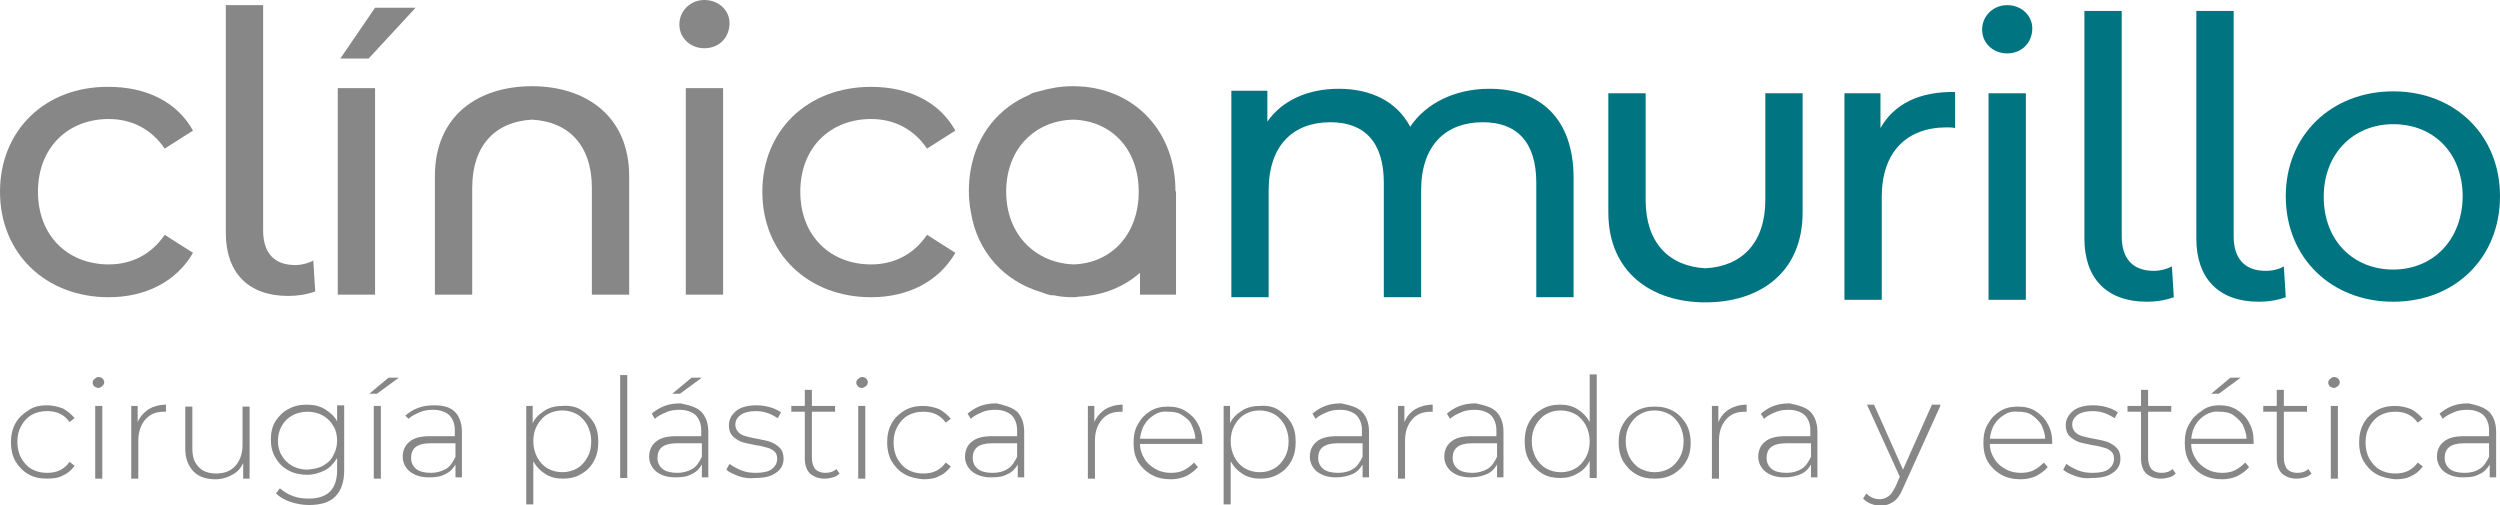 <?xml version="1.0" encoding="utf-8"?>
<!-- Generator: Adobe Illustrator 25.4.0, SVG Export Plug-In . SVG Version: 6.00 Build 0)  -->
<svg version="1.1" id="Capa_1" xmlns="http://www.w3.org/2000/svg" xmlns:xlink="http://www.w3.org/1999/xlink" x="0px" y="0px"
	 viewBox="0 0 388.6 78.5" style="enable-background:new 0 0 388.6 78.5;" xml:space="preserve">
<style type="text/css">
	.st0{fill:#878787;}
	.st1{fill:#007481;}
</style>
<g>
	<path class="st0" d="M16.9,18.5c3.5,0,6.6,1.5,8.7,4.6l4.4-2.8c-2.5-4.5-7.3-6.8-13.1-6.8C7.1,13.4,0,20.2,0,29.8
		c0,9.6,7.1,16.4,16.9,16.4c5.7,0,10.5-2.4,13.1-6.9l-4.4-2.8c-2.1,3.1-5.2,4.6-8.7,4.6c-6.3,0-11-4.4-11-11.3
		C5.9,22.9,10.6,18.5,16.9,18.5z"/>
	<path class="st0" d="M45.9,41.2c-3.3,0-5-1.9-5-5.4v-35h-5.8v35.4c0,6.2,3.5,9.8,9.7,9.8c1.4,0,2.8-0.2,4.2-0.7l-0.3-4.8
		C48,40.9,46.9,41.2,45.9,41.2z"/>
	<g>
		<rect x="52.5" y="13.7" class="st0" width="5.8" height="32.1"/>
		<polygon class="st0" points="52.9,9.1 57.3,9.1 64.6,1.2 58.3,1.2 		"/>
	</g>
	<g>
		<path class="st0" d="M109.5,0c-2.2,0-3.9,1.7-3.9,3.8c0,2.1,1.7,3.7,3.9,3.7c2.3,0,3.9-1.7,3.9-3.9C113.4,1.6,111.7,0,109.5,0z"/>
		<rect x="106.6" y="13.7" class="st0" width="5.8" height="32.1"/>
	</g>
	<path class="st0" d="M135.4,18.5c3.5,0,6.6,1.5,8.7,4.6l4.4-2.8c-2.5-4.5-7.3-6.8-13.1-6.8c-9.9,0-16.9,6.8-16.9,16.3
		c0,9.6,7.1,16.4,16.9,16.4c5.7,0,10.5-2.4,13.1-6.9l-4.4-2.8c-2.1,3.1-5.2,4.6-8.7,4.6c-6.3,0-11-4.4-11-11.3
		C124.4,22.9,129.1,18.5,135.4,18.5z"/>
	<path class="st1" d="M231.5,13.8c-5.4,0-9.9,2.3-12.3,5.9c-2.1-4-6.2-5.9-11.1-5.9c-4.8,0-8.8,1.8-11.1,5.1v-4.8h-5.6v32.1h5.8
		V29.6c0-7,3.8-10.6,9.6-10.6c5.3,0,8.3,3.1,8.3,9.4v17.8h5.8V29.6c0-7,3.8-10.6,9.6-10.6c5.3,0,8.3,3.1,8.3,9.4v17.8h5.8V27.7
		C244.6,18.3,239.3,13.8,231.5,13.8z"/>
	<path class="st1" d="M274.4,14.5v16.6c0,6.6-3.6,10.3-9.3,10.6c-5.7-0.3-9.3-4-9.3-10.6V14.5H250V33c0,9.4,6.8,14,15.1,14
		c8.3,0,15.1-4.5,15.1-14V14.5H274.4z"/>
	<path class="st0" d="M73.4,45.8V29.2c0-6.6,3.6-10.3,9.3-10.6c5.7,0.3,9.3,4,9.3,10.6v16.6h5.8V27.4c0-9.4-6.8-14-15.1-14
		c-8.3,0-15.1,4.5-15.1,14v18.4H73.4z"/>
	<path class="st1" d="M292.3,19.9v-5.4h-5.6v32.1h5.8v-16c0-7,3.9-10.8,10.1-10.8c0.4,0,0.8,0,1.3,0.1v-5.6
		C298.3,14.2,294.4,16.2,292.3,19.9z"/>
	<g>
		<path class="st1" d="M312,0.8c-2.2,0-3.9,1.7-3.9,3.8c0,2.1,1.7,3.7,3.9,3.7c2.3,0,3.9-1.7,3.9-3.9C315.9,2.5,314.3,0.8,312,0.8z"
			/>
		<rect x="309.1" y="14.5" class="st1" width="5.8" height="32.1"/>
	</g>
	<path class="st1" d="M334.8,42.1c-3.3,0-5-1.9-5-5.4v-35H324v35.4c0,6.2,3.5,9.8,9.7,9.8c1.4,0,2.8-0.2,4.2-0.7l-0.3-4.8
		C336.9,41.8,335.8,42.1,334.8,42.1z"/>
	<path class="st1" d="M352.2,42.1c-3.3,0-5-1.9-5-5.4v-35h-5.8v35.4c0,6.2,3.5,9.8,9.7,9.8c1.4,0,2.8-0.2,4.2-0.7l-0.3-4.8
		C354.4,41.8,353.3,42.1,352.2,42.1z"/>
	<path class="st1" d="M372,14.2c-9.6,0-16.7,6.8-16.7,16.3c0,9.6,7.1,16.4,16.7,16.4c9.6,0,16.6-6.8,16.6-16.4
		C388.6,21,381.6,14.2,372,14.2z M372,41.9c-6.2,0-10.8-4.5-10.8-11.3c0-6.8,4.7-11.3,10.8-11.3c6.2,0,10.8,4.4,10.8,11.3
		C382.7,37.4,378.1,41.9,372,41.9z"/>
	<path class="st0" d="M182.7,29.6v-0.5c0,0,0,0,0-0.1c-0.3-9.1-6.8-15.5-15.7-15.6c0,0-0.1,0-0.1,0c0,0,0,0-0.1,0c0,0,0,0-0.1,0
		c-1.8,0-3.5,0.3-5.2,0.8c-0.4,0.1-0.9,0.2-1.3,0.4c0,0-0.1,0-0.1,0.1c-4.8,2-8.2,6.1-9.2,11.6c-0.2,1.1-0.3,2.2-0.3,3.4
		c0,1.1,0.1,2.1,0.3,3.2c1,6.3,5.2,10.8,10.9,12.5c0.5,0.2,1.1,0.4,1.6,0.5c0.1,0,0.3,0,0.4,0c0.9,0.2,1.9,0.3,2.9,0.3
		c0,0,0,0,0.1,0c0,0,0,0,0.1,0c0.4,0,0.7-0.1,1-0.1c3.6-0.2,6.8-1.5,9.3-3.7v3.4h5.6l0-15.9c0,0,0-0.1,0-0.1
		C182.7,29.7,182.7,29.7,182.7,29.6z M156.4,29.8c0-6.7,4.5-11.1,10.5-11.2c5.8,0.2,10.1,4.5,10.1,11.2c0,6.7-4.3,11.1-10.1,11.3
		C161,40.9,156.4,36.5,156.4,29.8z"/>
	<g>
		<path class="st0" d="M4.4,73.7c-0.9-0.5-1.5-1.2-2-2c-0.5-0.9-0.7-1.9-0.7-2.9c0-1.1,0.2-2.1,0.7-3c0.5-0.9,1.2-1.5,2-2
			C5.2,63.2,6.2,63,7.3,63c0.9,0,1.7,0.2,2.5,0.5c0.7,0.4,1.3,0.9,1.8,1.5l-0.8,0.6c-0.4-0.6-0.9-1-1.5-1.3c-0.6-0.3-1.3-0.4-2-0.4
			c-0.9,0-1.7,0.2-2.4,0.6c-0.7,0.4-1.2,1-1.6,1.7c-0.4,0.7-0.6,1.5-0.6,2.5c0,0.9,0.2,1.8,0.6,2.5s0.9,1.3,1.6,1.7
			c0.7,0.4,1.5,0.6,2.4,0.6c0.7,0,1.4-0.1,2-0.4c0.6-0.3,1.1-0.7,1.5-1.3l0.8,0.6c-0.5,0.7-1.1,1.2-1.8,1.5
			c-0.7,0.4-1.6,0.5-2.5,0.5C6.2,74.4,5.2,74.2,4.4,73.7z"/>
		<path class="st0" d="M14.7,60.1c-0.2-0.2-0.3-0.4-0.3-0.6c0-0.2,0.1-0.5,0.3-0.6c0.2-0.2,0.4-0.3,0.6-0.3s0.5,0.1,0.6,0.2
			c0.2,0.2,0.3,0.4,0.3,0.6c0,0.2-0.1,0.5-0.3,0.6c-0.2,0.2-0.4,0.3-0.6,0.3S14.9,60.2,14.7,60.1z M14.8,63.1h1.1v11.3h-1.1V63.1z"
			/>
		<path class="st0" d="M23.1,63.6c0.7-0.4,1.6-0.7,2.7-0.7V64l-0.3,0c-1.3,0-2.2,0.4-2.9,1.2c-0.7,0.8-1.1,1.9-1.1,3.3v5.9h-1.1
			V63.1h1v2.5C21.8,64.7,22.4,64.1,23.1,63.6z"/>
		<path class="st0" d="M38.8,63.1v11.3h-1v-2.4c-0.4,0.8-0.9,1.4-1.7,1.8c-0.7,0.4-1.6,0.7-2.6,0.7c-1.5,0-2.6-0.4-3.4-1.2
			c-0.8-0.8-1.3-2-1.3-3.5v-6.6h1.1v6.5c0,1.3,0.3,2.2,1,2.9c0.6,0.7,1.6,1,2.7,1c1.3,0,2.3-0.4,3-1.2c0.7-0.8,1.1-1.9,1.1-3.2v-6
			H38.8z"/>
		<path class="st0" d="M53.5,63.1v10c0,1.9-0.5,3.2-1.4,4.1c-0.9,0.9-2.3,1.3-4.1,1.3c-1,0-2-0.2-2.9-0.5c-0.9-0.3-1.7-0.8-2.2-1.3
			l0.6-0.8c0.6,0.5,1.2,0.9,2,1.2c0.8,0.3,1.6,0.4,2.5,0.4c1.5,0,2.6-0.4,3.3-1.1c0.7-0.7,1.1-1.8,1.1-3.3v-1.9
			c-0.5,0.8-1.1,1.5-1.9,1.9c-0.8,0.4-1.7,0.7-2.8,0.7c-1,0-2-0.2-2.9-0.7c-0.9-0.5-1.5-1.1-2-2c-0.5-0.8-0.7-1.8-0.7-2.8
			c0-1,0.2-2,0.7-2.8c0.5-0.8,1.2-1.5,2-1.9c0.9-0.5,1.8-0.7,2.9-0.7c1,0,2,0.2,2.8,0.7c0.8,0.5,1.5,1.1,1.9,1.9v-2.5H53.5z
			 M50.2,72.4c0.7-0.4,1.3-0.9,1.6-1.6c0.4-0.7,0.6-1.5,0.6-2.3c0-0.9-0.2-1.7-0.6-2.3c-0.4-0.7-0.9-1.2-1.6-1.6
			c-0.7-0.4-1.5-0.6-2.4-0.6c-0.9,0-1.7,0.2-2.4,0.6c-0.7,0.4-1.2,0.9-1.6,1.6c-0.4,0.7-0.6,1.5-0.6,2.3c0,0.9,0.2,1.7,0.6,2.3
			c0.4,0.7,0.9,1.2,1.6,1.6c0.7,0.4,1.5,0.6,2.4,0.6C48.7,72.9,49.5,72.8,50.2,72.4z"/>
		<path class="st0" d="M60.4,58.7h1.6l-3.4,2.5h-1.2L60.4,58.7z M58.1,63.1h1.1v11.3h-1.1V63.1z"/>
		<path class="st0" d="M70.7,64c0.7,0.7,1.1,1.8,1.1,3.1v7.1h-1v-2c-0.4,0.7-0.9,1.2-1.6,1.5c-0.7,0.4-1.5,0.5-2.5,0.5
			c-1.3,0-2.2-0.3-3-0.9c-0.7-0.6-1.1-1.4-1.1-2.3c0-0.9,0.3-1.7,1-2.3s1.7-0.9,3.2-0.9h3.9v-0.9c0-1-0.3-1.8-0.9-2.4
			c-0.6-0.5-1.4-0.8-2.5-0.8c-0.7,0-1.5,0.1-2.1,0.4c-0.7,0.3-1.3,0.6-1.7,1L63,64.6c0.6-0.5,1.2-0.9,2-1.2c0.8-0.3,1.6-0.4,2.5-0.4
			C68.9,63,70,63.3,70.7,64z M69.3,72.9c0.7-0.4,1.1-1.1,1.5-1.9v-2.1h-3.8c-1.1,0-1.9,0.2-2.4,0.6c-0.5,0.4-0.7,1-0.7,1.7
			c0,0.7,0.3,1.3,0.8,1.7c0.5,0.4,1.3,0.6,2.3,0.6C67.8,73.5,68.6,73.3,69.3,72.9z"/>
		<path class="st0" d="M90.3,63.7c0.8,0.5,1.5,1.2,2,2c0.5,0.9,0.7,1.8,0.7,3c0,1.1-0.2,2.1-0.7,3c-0.5,0.9-1.1,1.5-2,2
			c-0.8,0.5-1.8,0.7-2.8,0.7c-1,0-1.9-0.2-2.7-0.7c-0.8-0.5-1.4-1.1-1.9-2v6.7h-1.1V63.1h1v2.7c0.4-0.9,1.1-1.5,1.9-2
			c0.8-0.5,1.7-0.7,2.7-0.7C88.5,63,89.5,63.2,90.3,63.7z M89.7,72.8c0.7-0.4,1.2-1,1.6-1.7c0.4-0.7,0.6-1.5,0.6-2.5
			c0-0.9-0.2-1.7-0.6-2.5c-0.4-0.7-0.9-1.3-1.6-1.7s-1.5-0.6-2.3-0.6s-1.6,0.2-2.3,0.6s-1.2,1-1.6,1.7c-0.4,0.7-0.6,1.5-0.6,2.5
			c0,0.9,0.2,1.7,0.6,2.5c0.4,0.7,0.9,1.3,1.6,1.7c0.7,0.4,1.5,0.6,2.3,0.6S89,73.2,89.7,72.8z"/>
		<path class="st0" d="M96.4,58.3h1.1v16h-1.1V58.3z"/>
		<path class="st0" d="M109,64c0.7,0.7,1.1,1.8,1.1,3.1v7.1h-1v-2c-0.4,0.7-0.9,1.2-1.6,1.5c-0.7,0.4-1.5,0.5-2.5,0.5
			c-1.3,0-2.2-0.3-3-0.9c-0.7-0.6-1.1-1.4-1.1-2.3c0-0.9,0.3-1.7,1-2.3c0.7-0.6,1.7-0.9,3.2-0.9h3.9v-0.9c0-1-0.3-1.8-0.9-2.4
			c-0.6-0.5-1.4-0.8-2.5-0.8c-0.7,0-1.5,0.1-2.1,0.4c-0.7,0.3-1.3,0.6-1.7,1l-0.5-0.8c0.6-0.5,1.2-0.9,2-1.2
			c0.8-0.3,1.6-0.4,2.5-0.4C107.2,63,108.3,63.3,109,64z M107.6,72.9c0.7-0.4,1.1-1.1,1.5-1.9v-2.1h-3.8c-1.1,0-1.9,0.2-2.4,0.6
			c-0.5,0.4-0.7,1-0.7,1.7c0,0.7,0.3,1.3,0.8,1.7c0.5,0.4,1.3,0.6,2.3,0.6C106.1,73.5,106.9,73.3,107.6,72.9z M107.5,58.7h1.6
			l-3.4,2.5h-1.2L107.5,58.7z"/>
		<path class="st0" d="M114.8,74c-0.8-0.3-1.5-0.6-1.9-1l0.5-0.9c0.5,0.4,1.1,0.7,1.8,1c0.7,0.3,1.5,0.4,2.3,0.4
			c1.1,0,2-0.2,2.5-0.6c0.5-0.4,0.8-0.9,0.8-1.6c0-0.5-0.1-0.8-0.4-1.1c-0.3-0.3-0.7-0.5-1.1-0.6c-0.4-0.1-1-0.3-1.8-0.4
			c-0.9-0.2-1.6-0.3-2.2-0.5c-0.5-0.2-1-0.5-1.4-0.9c-0.4-0.4-0.6-1-0.6-1.7c0-0.9,0.4-1.6,1.1-2.2c0.7-0.6,1.8-0.9,3.2-0.9
			c0.7,0,1.4,0.1,2.1,0.3c0.7,0.2,1.3,0.5,1.7,0.8l-0.5,0.9c-0.5-0.3-1-0.6-1.6-0.8c-0.6-0.2-1.2-0.3-1.8-0.3c-1,0-1.8,0.2-2.4,0.6
			c-0.5,0.4-0.8,0.9-0.8,1.5c0,0.5,0.2,0.9,0.5,1.2c0.3,0.3,0.7,0.5,1.1,0.6c0.4,0.1,1.1,0.3,1.8,0.4c0.9,0.2,1.6,0.3,2.1,0.5
			c0.5,0.2,1,0.5,1.4,0.9c0.4,0.4,0.6,1,0.6,1.7c0,0.9-0.4,1.7-1.2,2.2c-0.8,0.6-1.9,0.8-3.3,0.8C116.5,74.4,115.6,74.3,114.8,74z"
			/>
		<path class="st0" d="M130.5,73.6c-0.3,0.3-0.6,0.5-1,0.6c-0.4,0.1-0.8,0.2-1.3,0.2c-1,0-1.7-0.3-2.3-0.8c-0.5-0.5-0.8-1.3-0.8-2.3
			V64H123v-0.9h2.1v-2.5h1.1v2.5h3.6V64h-3.6v7.2c0,0.7,0.2,1.3,0.5,1.7c0.4,0.4,0.9,0.6,1.6,0.6c0.7,0,1.3-0.2,1.7-0.6L130.5,73.6z
			"/>
		<path class="st0" d="M133.4,60.1c-0.2-0.2-0.3-0.4-0.3-0.6c0-0.2,0.1-0.5,0.3-0.6c0.2-0.2,0.4-0.3,0.6-0.3c0.2,0,0.5,0.1,0.6,0.2
			c0.2,0.2,0.3,0.4,0.3,0.6c0,0.2-0.1,0.5-0.3,0.6c-0.2,0.2-0.4,0.3-0.6,0.3C133.7,60.3,133.5,60.2,133.4,60.1z M133.4,63.1h1.1
			v11.3h-1.1V63.1z"/>
		<path class="st0" d="M140.6,73.7c-0.9-0.5-1.5-1.2-2-2c-0.5-0.9-0.7-1.9-0.7-2.9c0-1.1,0.2-2.1,0.7-3c0.5-0.9,1.2-1.5,2-2
			c0.9-0.5,1.8-0.7,2.9-0.7c0.9,0,1.7,0.2,2.5,0.5c0.7,0.4,1.3,0.9,1.8,1.5l-0.8,0.6c-0.4-0.6-0.9-1-1.5-1.3c-0.6-0.3-1.3-0.4-2-0.4
			c-0.9,0-1.7,0.2-2.4,0.6c-0.7,0.4-1.2,1-1.6,1.7c-0.4,0.7-0.6,1.5-0.6,2.5c0,0.9,0.2,1.8,0.6,2.5c0.4,0.7,0.9,1.3,1.6,1.7
			c0.7,0.4,1.5,0.6,2.4,0.6c0.7,0,1.4-0.1,2-0.4c0.6-0.3,1.1-0.7,1.5-1.3l0.8,0.6c-0.5,0.7-1.1,1.2-1.8,1.5
			c-0.7,0.4-1.6,0.5-2.5,0.5C142.4,74.4,141.5,74.2,140.6,73.7z"/>
		<path class="st0" d="M158.1,64c0.7,0.7,1.1,1.8,1.1,3.1v7.1h-1v-2c-0.4,0.7-0.9,1.2-1.6,1.5c-0.7,0.4-1.5,0.5-2.5,0.5
			c-1.3,0-2.2-0.3-3-0.9c-0.7-0.6-1.1-1.4-1.1-2.3c0-0.9,0.3-1.7,1-2.3c0.7-0.6,1.7-0.9,3.2-0.9h3.9v-0.9c0-1-0.3-1.8-0.9-2.4
			c-0.6-0.5-1.4-0.8-2.5-0.8c-0.7,0-1.5,0.1-2.1,0.4c-0.7,0.3-1.3,0.6-1.7,1l-0.5-0.8c0.6-0.5,1.2-0.9,2-1.2
			c0.8-0.3,1.6-0.4,2.5-0.4C156.2,63,157.3,63.3,158.1,64z M156.6,72.9c0.7-0.4,1.1-1.1,1.5-1.9v-2.1h-3.8c-1.1,0-1.9,0.2-2.4,0.6
			c-0.5,0.4-0.7,1-0.7,1.7c0,0.7,0.3,1.3,0.8,1.7c0.5,0.4,1.3,0.6,2.3,0.6C155.2,73.5,156,73.3,156.6,72.9z"/>
		<path class="st0" d="M171.8,63.6c0.7-0.4,1.6-0.7,2.7-0.7V64l-0.3,0c-1.3,0-2.2,0.4-2.9,1.2c-0.7,0.8-1.1,1.9-1.1,3.3v5.9h-1.1
			V63.1h1v2.5C170.5,64.7,171.1,64.1,171.8,63.6z"/>
		<path class="st0" d="M186.9,69h-9.7c0,0.9,0.3,1.7,0.7,2.3c0.4,0.7,1,1.2,1.7,1.6c0.7,0.4,1.5,0.6,2.4,0.6c0.7,0,1.4-0.1,2-0.4
			c0.6-0.3,1.1-0.7,1.6-1.2l0.6,0.7c-0.5,0.6-1.1,1-1.8,1.4c-0.7,0.3-1.5,0.5-2.4,0.5c-1.1,0-2.1-0.2-3-0.7c-0.9-0.5-1.6-1.2-2.1-2
			c-0.5-0.9-0.7-1.8-0.7-3c0-1.1,0.2-2.1,0.7-2.9c0.5-0.9,1.1-1.5,1.9-2c0.8-0.5,1.7-0.7,2.8-0.7c1,0,1.9,0.2,2.7,0.7
			c0.8,0.5,1.5,1.2,1.9,2c0.5,0.9,0.7,1.8,0.7,2.9L186.9,69z M179.4,64.5c-0.6,0.4-1.1,0.8-1.5,1.5c-0.4,0.6-0.6,1.4-0.7,2.2h8.6
			c0-0.8-0.3-1.5-0.6-2.2s-0.9-1.1-1.5-1.5c-0.6-0.4-1.3-0.5-2.1-0.5C180.7,63.9,180,64.1,179.4,64.5z"/>
		<path class="st0" d="M198.7,63.7c0.8,0.5,1.5,1.2,2,2c0.5,0.9,0.7,1.8,0.7,3c0,1.1-0.2,2.1-0.7,3c-0.5,0.9-1.1,1.5-2,2
			c-0.8,0.5-1.8,0.7-2.8,0.7c-1,0-1.9-0.2-2.7-0.7c-0.8-0.5-1.4-1.1-1.9-2v6.7h-1.1V63.1h1v2.7c0.4-0.9,1.1-1.5,1.9-2
			c0.8-0.5,1.7-0.7,2.7-0.7C196.9,63,197.9,63.2,198.7,63.7z M198.1,72.8c0.7-0.4,1.2-1,1.6-1.7c0.4-0.7,0.6-1.5,0.6-2.5
			c0-0.9-0.2-1.7-0.6-2.5c-0.4-0.7-0.9-1.3-1.6-1.7c-0.7-0.4-1.5-0.6-2.3-0.6c-0.9,0-1.6,0.2-2.3,0.6c-0.7,0.4-1.2,1-1.6,1.7
			c-0.4,0.7-0.6,1.5-0.6,2.5c0,0.9,0.2,1.7,0.6,2.5c0.4,0.7,0.9,1.3,1.6,1.7c0.7,0.4,1.5,0.6,2.3,0.6
			C196.7,73.4,197.4,73.2,198.1,72.8z"/>
		<path class="st0" d="M211.7,64c0.7,0.7,1.1,1.8,1.1,3.1v7.1h-1v-2c-0.4,0.7-0.9,1.2-1.6,1.5s-1.5,0.5-2.5,0.5
			c-1.3,0-2.2-0.3-3-0.9c-0.7-0.6-1.1-1.4-1.1-2.3c0-0.9,0.3-1.7,1-2.3c0.7-0.6,1.7-0.9,3.2-0.9h3.9v-0.9c0-1-0.3-1.8-0.9-2.4
			c-0.6-0.5-1.4-0.8-2.5-0.8c-0.7,0-1.5,0.1-2.1,0.4c-0.7,0.3-1.3,0.6-1.7,1l-0.5-0.8c0.6-0.5,1.2-0.9,2-1.2
			c0.8-0.3,1.6-0.4,2.5-0.4C209.9,63,211,63.3,211.7,64z M210.3,72.9c0.7-0.4,1.1-1.1,1.5-1.9v-2.1h-3.8c-1.1,0-1.9,0.2-2.4,0.6
			c-0.5,0.4-0.7,1-0.7,1.7c0,0.7,0.3,1.3,0.8,1.7c0.5,0.4,1.3,0.6,2.3,0.6C208.9,73.5,209.7,73.3,210.3,72.9z"/>
		<path class="st0" d="M220,63.6c0.7-0.4,1.6-0.7,2.7-0.7V64l-0.3,0c-1.3,0-2.2,0.4-2.9,1.2c-0.7,0.8-1.1,1.9-1.1,3.3v5.9h-1.1V63.1
			h1v2.5C218.7,64.7,219.2,64.1,220,63.6z"/>
		<path class="st0" d="M232.6,64c0.7,0.7,1.1,1.8,1.1,3.1v7.1h-1v-2c-0.4,0.7-0.9,1.2-1.6,1.5s-1.5,0.5-2.5,0.5
			c-1.3,0-2.2-0.3-3-0.9c-0.7-0.6-1.1-1.4-1.1-2.3c0-0.9,0.3-1.7,1-2.3c0.7-0.6,1.7-0.9,3.2-0.9h3.9v-0.9c0-1-0.3-1.8-0.9-2.4
			c-0.6-0.5-1.4-0.8-2.5-0.8c-0.7,0-1.5,0.1-2.1,0.4c-0.7,0.3-1.3,0.6-1.7,1l-0.5-0.8c0.6-0.5,1.2-0.9,2-1.2
			c0.8-0.3,1.6-0.4,2.5-0.4C230.8,63,231.9,63.3,232.6,64z M231.2,72.9c0.7-0.4,1.1-1.1,1.5-1.9v-2.1h-3.8c-1.1,0-1.9,0.2-2.4,0.6
			c-0.5,0.4-0.7,1-0.7,1.7c0,0.7,0.3,1.3,0.8,1.7c0.5,0.4,1.3,0.6,2.3,0.6C229.7,73.5,230.5,73.3,231.2,72.9z"/>
		<path class="st0" d="M248.2,58.3v16h-1.1v-2.7c-0.4,0.9-1.1,1.6-1.9,2c-0.8,0.5-1.7,0.7-2.7,0.7c-1,0-2-0.2-2.8-0.7
			c-0.8-0.5-1.5-1.2-2-2c-0.5-0.9-0.7-1.8-0.7-3c0-1.1,0.2-2.1,0.7-3c0.5-0.9,1.1-1.5,2-2c0.8-0.5,1.8-0.7,2.8-0.7
			c1,0,1.9,0.2,2.7,0.7c0.8,0.5,1.4,1.1,1.9,2v-7.4H248.2z M244.9,72.8c0.7-0.4,1.2-1,1.6-1.7c0.4-0.7,0.6-1.5,0.6-2.5
			c0-0.9-0.2-1.7-0.6-2.5c-0.4-0.7-0.9-1.3-1.6-1.7s-1.5-0.6-2.3-0.6c-0.9,0-1.6,0.2-2.3,0.6s-1.2,1-1.6,1.7
			c-0.4,0.7-0.6,1.5-0.6,2.5c0,0.9,0.2,1.7,0.6,2.5c0.4,0.7,0.9,1.3,1.6,1.7c0.7,0.4,1.5,0.6,2.3,0.6
			C243.5,73.4,244.2,73.2,244.9,72.8z"/>
		<path class="st0" d="M254.3,73.7c-0.9-0.5-1.5-1.2-2-2c-0.5-0.9-0.7-1.9-0.7-2.9c0-1.1,0.2-2.1,0.7-2.9c0.5-0.9,1.2-1.5,2-2
			c0.9-0.5,1.8-0.7,2.9-0.7c1.1,0,2,0.2,2.9,0.7c0.9,0.5,1.5,1.2,2,2c0.5,0.9,0.7,1.9,0.7,2.9c0,1.1-0.2,2.1-0.7,2.9
			c-0.5,0.9-1.2,1.5-2,2c-0.9,0.5-1.8,0.7-2.9,0.7C256.1,74.4,255.1,74.2,254.3,73.7z M259.5,72.8c0.7-0.4,1.2-1,1.6-1.7
			c0.4-0.7,0.6-1.5,0.6-2.5c0-0.9-0.2-1.7-0.6-2.5c-0.4-0.7-0.9-1.3-1.6-1.7s-1.5-0.6-2.3-0.6c-0.9,0-1.6,0.2-2.3,0.6
			s-1.2,1-1.6,1.7c-0.4,0.7-0.6,1.5-0.6,2.5c0,0.9,0.2,1.7,0.6,2.5c0.4,0.7,0.9,1.3,1.6,1.7c0.7,0.4,1.5,0.6,2.3,0.6
			C258,73.4,258.8,73.2,259.5,72.8z"/>
		<path class="st0" d="M268.8,63.6c0.7-0.4,1.6-0.7,2.7-0.7V64l-0.3,0c-1.3,0-2.2,0.4-2.9,1.2c-0.7,0.8-1.1,1.9-1.1,3.3v5.9h-1.1
			V63.1h1v2.5C267.5,64.7,268,64.1,268.8,63.6z"/>
		<path class="st0" d="M281.4,64c0.7,0.7,1.1,1.8,1.1,3.1v7.1h-1v-2c-0.4,0.7-0.9,1.2-1.6,1.5s-1.5,0.5-2.5,0.5
			c-1.3,0-2.2-0.3-3-0.9c-0.7-0.6-1.1-1.4-1.1-2.3c0-0.9,0.3-1.7,1-2.3c0.7-0.6,1.7-0.9,3.2-0.9h3.9v-0.9c0-1-0.3-1.8-0.9-2.4
			c-0.6-0.5-1.4-0.8-2.5-0.8c-0.7,0-1.5,0.1-2.1,0.4c-0.7,0.3-1.3,0.6-1.7,1l-0.5-0.8c0.6-0.5,1.2-0.9,2-1.2
			c0.8-0.3,1.6-0.4,2.5-0.4C279.6,63,280.7,63.3,281.4,64z M280,72.9c0.7-0.4,1.1-1.1,1.5-1.9v-2.1h-3.8c-1.1,0-1.9,0.2-2.4,0.6
			c-0.5,0.4-0.7,1-0.7,1.7c0,0.7,0.3,1.3,0.8,1.7c0.5,0.4,1.3,0.6,2.3,0.6C278.6,73.5,279.3,73.3,280,72.9z"/>
		<path class="st0" d="M301.6,63.1l-5.8,12.8c-0.4,1-0.9,1.7-1.5,2.1c-0.6,0.4-1.2,0.6-2,0.6c-0.5,0-1-0.1-1.5-0.3
			c-0.5-0.2-0.8-0.4-1.2-0.8l0.5-0.8c0.6,0.6,1.3,0.9,2.1,0.9c0.5,0,1-0.2,1.4-0.5c0.4-0.3,0.7-0.8,1.1-1.6l0.6-1.4l-5.1-11.2h1.1
			l4.5,10.1l4.5-10.1H301.6z"/>
		<path class="st0" d="M319,69h-9.7c0,0.9,0.3,1.7,0.7,2.3c0.4,0.7,1,1.2,1.7,1.6c0.7,0.4,1.5,0.6,2.4,0.6c0.7,0,1.4-0.1,2-0.4
			c0.6-0.3,1.1-0.7,1.6-1.2l0.6,0.7c-0.5,0.6-1.1,1-1.8,1.4c-0.7,0.3-1.5,0.5-2.4,0.5c-1.1,0-2.1-0.2-3-0.7c-0.9-0.5-1.6-1.2-2.1-2
			c-0.5-0.9-0.7-1.8-0.7-3c0-1.1,0.2-2.1,0.7-2.9c0.5-0.9,1.1-1.5,1.9-2c0.8-0.5,1.7-0.7,2.8-0.7c1,0,1.9,0.2,2.7,0.7
			c0.8,0.5,1.5,1.2,1.9,2c0.5,0.9,0.7,1.8,0.7,2.9L319,69z M311.5,64.5c-0.6,0.4-1.1,0.8-1.5,1.5c-0.4,0.6-0.6,1.4-0.7,2.2h8.6
			c0-0.8-0.3-1.5-0.6-2.2c-0.4-0.6-0.9-1.1-1.5-1.5c-0.6-0.4-1.3-0.5-2.1-0.5C312.8,63.9,312.1,64.1,311.5,64.5z"/>
		<path class="st0" d="M322.6,74c-0.8-0.3-1.5-0.6-1.9-1l0.5-0.9c0.5,0.4,1.1,0.7,1.8,1c0.7,0.3,1.5,0.4,2.3,0.4
			c1.1,0,2-0.2,2.5-0.6c0.5-0.4,0.8-0.9,0.8-1.6c0-0.5-0.1-0.8-0.4-1.1c-0.3-0.3-0.7-0.5-1.1-0.6c-0.4-0.1-1-0.3-1.8-0.4
			c-0.9-0.2-1.6-0.3-2.2-0.5c-0.5-0.2-1-0.5-1.4-0.9c-0.4-0.4-0.6-1-0.6-1.7c0-0.9,0.4-1.6,1.1-2.2c0.7-0.6,1.8-0.9,3.2-0.9
			c0.7,0,1.4,0.1,2.1,0.3c0.7,0.2,1.3,0.5,1.7,0.8l-0.5,0.9c-0.5-0.3-1-0.6-1.6-0.8c-0.6-0.2-1.2-0.3-1.8-0.3c-1,0-1.8,0.2-2.4,0.6
			c-0.5,0.4-0.8,0.9-0.8,1.5c0,0.5,0.2,0.9,0.5,1.2c0.3,0.3,0.7,0.5,1.1,0.6c0.4,0.1,1.1,0.3,1.8,0.4c0.9,0.2,1.6,0.3,2.1,0.5
			c0.5,0.2,1,0.5,1.4,0.9c0.4,0.4,0.6,1,0.6,1.7c0,0.9-0.4,1.7-1.2,2.2c-0.8,0.6-1.9,0.8-3.3,0.8C324.3,74.4,323.4,74.3,322.6,74z"
			/>
		<path class="st0" d="M338.2,73.6c-0.3,0.3-0.6,0.5-1,0.6c-0.4,0.1-0.8,0.2-1.3,0.2c-1,0-1.7-0.3-2.3-0.8c-0.5-0.5-0.8-1.3-0.8-2.3
			V64h-2.1v-0.9h2.1v-2.5h1.1v2.5h3.6V64h-3.6v7.2c0,0.7,0.2,1.3,0.5,1.7c0.4,0.4,0.9,0.6,1.6,0.6c0.7,0,1.3-0.2,1.7-0.6L338.2,73.6
			z"/>
		<path class="st0" d="M350.3,69h-9.7c0,0.9,0.3,1.7,0.7,2.3c0.4,0.7,1,1.2,1.7,1.6c0.7,0.4,1.5,0.6,2.4,0.6c0.7,0,1.4-0.1,2-0.4
			c0.6-0.3,1.1-0.7,1.6-1.2l0.6,0.7c-0.5,0.6-1.1,1-1.8,1.4c-0.7,0.3-1.5,0.5-2.4,0.5c-1.1,0-2.1-0.2-3-0.7c-0.9-0.5-1.6-1.2-2.1-2
			c-0.5-0.9-0.7-1.8-0.7-3c0-1.1,0.2-2.1,0.7-2.9c0.5-0.9,1.1-1.5,1.9-2C343,63.2,344,63,345,63c1,0,1.9,0.2,2.7,0.7
			c0.8,0.5,1.5,1.2,1.9,2c0.5,0.9,0.7,1.8,0.7,2.9L350.3,69z M342.8,64.5c-0.6,0.4-1.1,0.8-1.5,1.5c-0.4,0.6-0.6,1.4-0.7,2.2h8.6
			c0-0.8-0.3-1.5-0.6-2.2c-0.4-0.6-0.9-1.1-1.5-1.5c-0.6-0.4-1.3-0.5-2.1-0.5C344.2,63.9,343.5,64.1,342.8,64.5z M346.7,58.7h1.6
			l-3.4,2.5h-1.2L346.7,58.7z"/>
		<path class="st0" d="M359.3,73.6c-0.3,0.3-0.6,0.5-1,0.6c-0.4,0.1-0.8,0.2-1.3,0.2c-1,0-1.7-0.3-2.3-0.8c-0.5-0.5-0.8-1.3-0.8-2.3
			V64h-2.1v-0.9h2.1v-2.5h1.1v2.5h3.6V64H355v7.2c0,0.7,0.2,1.3,0.5,1.7c0.4,0.4,0.9,0.6,1.6,0.6c0.7,0,1.3-0.2,1.7-0.6L359.3,73.6z
			"/>
		<path class="st0" d="M362.2,60.1c-0.2-0.2-0.3-0.4-0.3-0.6c0-0.2,0.1-0.5,0.3-0.6c0.2-0.2,0.4-0.3,0.6-0.3s0.5,0.1,0.6,0.2
			c0.2,0.2,0.3,0.4,0.3,0.6c0,0.2-0.1,0.5-0.3,0.6c-0.2,0.2-0.4,0.3-0.6,0.3S362.4,60.2,362.2,60.1z M362.3,63.1h1.1v11.3h-1.1V63.1
			z"/>
		<path class="st0" d="M369.4,73.7c-0.9-0.5-1.5-1.2-2-2c-0.5-0.9-0.7-1.9-0.7-2.9c0-1.1,0.2-2.1,0.7-3c0.5-0.9,1.2-1.5,2-2
			c0.9-0.5,1.8-0.7,2.9-0.7c0.9,0,1.7,0.2,2.5,0.5c0.7,0.4,1.3,0.9,1.8,1.5l-0.8,0.6c-0.4-0.6-0.9-1-1.5-1.3c-0.6-0.3-1.3-0.4-2-0.4
			c-0.9,0-1.7,0.2-2.4,0.6c-0.7,0.4-1.2,1-1.6,1.7c-0.4,0.7-0.6,1.5-0.6,2.5c0,0.9,0.2,1.8,0.6,2.5c0.4,0.7,0.9,1.3,1.6,1.7
			c0.7,0.4,1.5,0.6,2.4,0.6c0.7,0,1.4-0.1,2-0.4c0.6-0.3,1.1-0.7,1.5-1.3l0.8,0.6c-0.5,0.7-1.1,1.2-1.8,1.5
			c-0.7,0.4-1.6,0.5-2.5,0.5C371.3,74.4,370.3,74.2,369.4,73.7z"/>
		<path class="st0" d="M386.9,64c0.7,0.7,1.1,1.8,1.1,3.1v7.1h-1v-2c-0.4,0.7-0.9,1.2-1.6,1.5c-0.7,0.4-1.5,0.5-2.5,0.5
			c-1.3,0-2.2-0.3-3-0.9c-0.7-0.6-1.1-1.4-1.1-2.3c0-0.9,0.3-1.7,1-2.3s1.7-0.9,3.2-0.9h3.9v-0.9c0-1-0.3-1.8-0.9-2.4
			c-0.6-0.5-1.4-0.8-2.5-0.8c-0.7,0-1.5,0.1-2.1,0.4c-0.7,0.3-1.3,0.6-1.7,1l-0.5-0.8c0.6-0.5,1.2-0.9,2-1.2
			c0.8-0.3,1.6-0.4,2.5-0.4C385.1,63,386.1,63.3,386.9,64z M385.4,72.9c0.7-0.4,1.1-1.1,1.5-1.9v-2.1h-3.8c-1.1,0-1.9,0.2-2.4,0.6
			c-0.5,0.4-0.7,1-0.7,1.7c0,0.7,0.3,1.3,0.8,1.7c0.5,0.4,1.3,0.6,2.3,0.6C384,73.5,384.8,73.3,385.4,72.9z"/>
	</g>
</g>
</svg>
